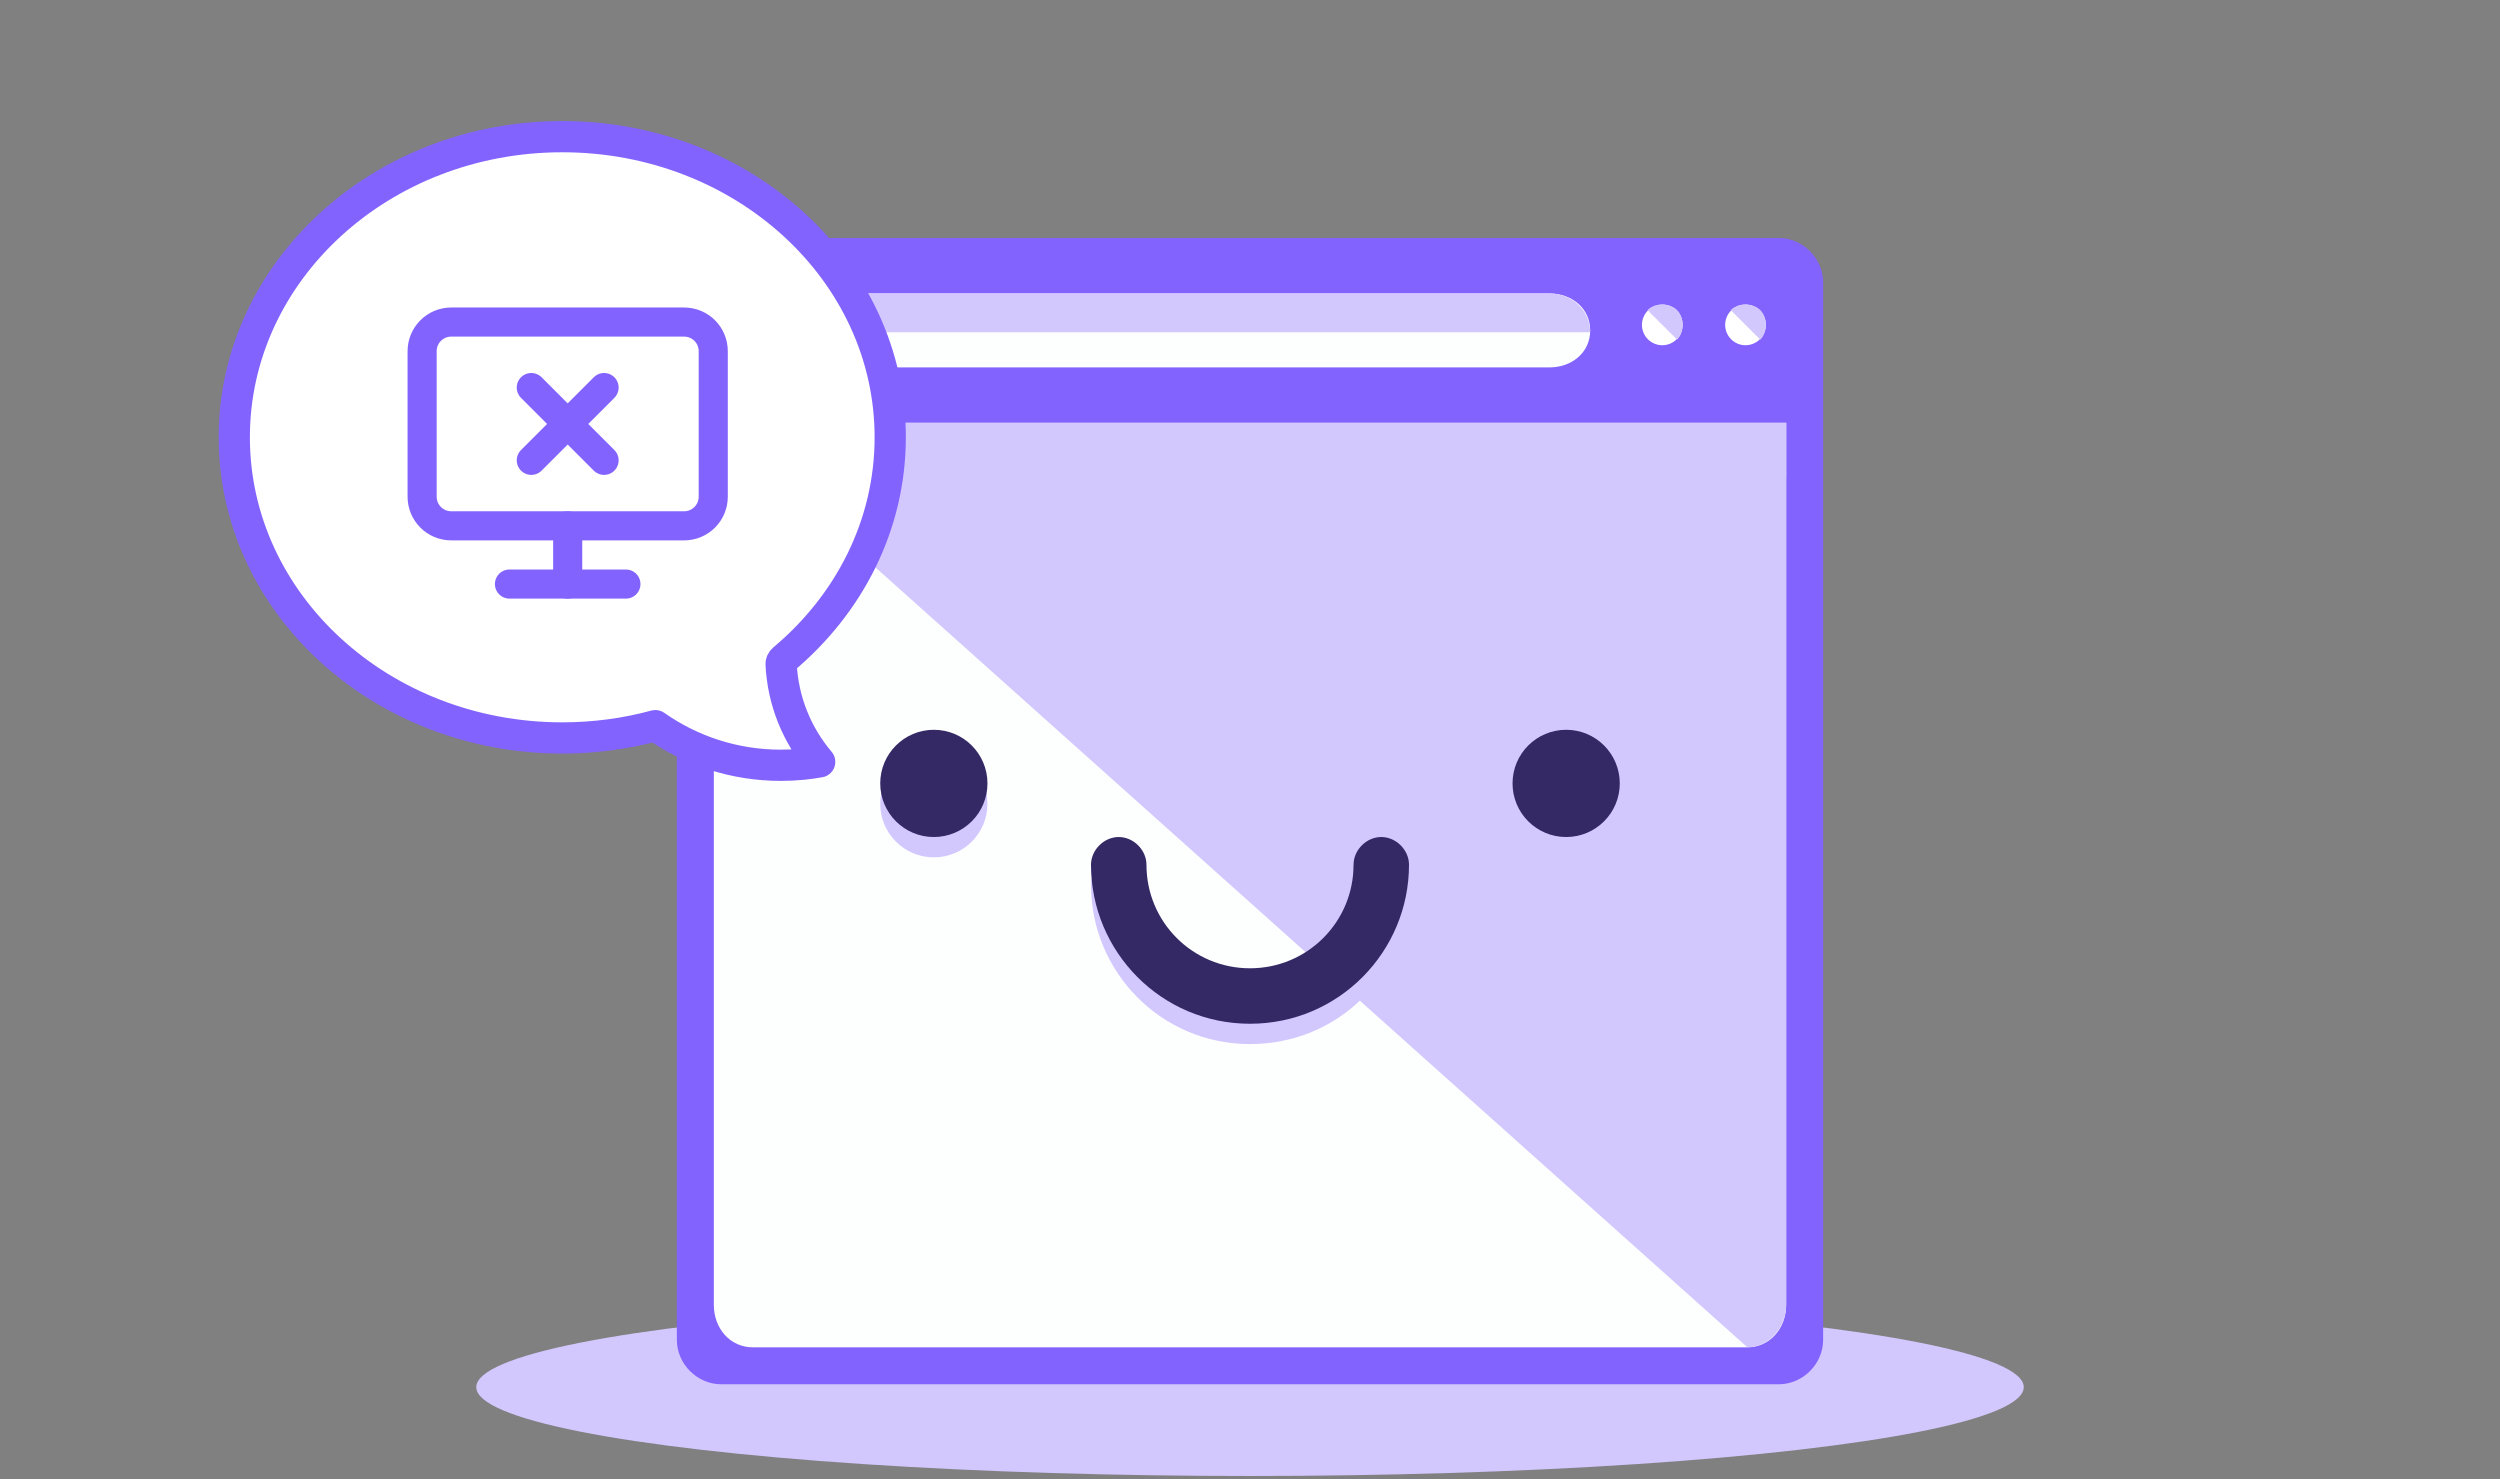 <svg width="458" height="271" viewBox="0 0 458 271" fill="none" xmlns="http://www.w3.org/2000/svg">
<rect x="0" y="0" width="458" height="271" fill="#808080" stroke="none"/>
<ellipse cx="229.001" cy="254.126" rx="141.75" ry="16.275" fill="#D3C8FE"/>
<g clip-path="url(#clip0_935_380)">
<path d="M334 245.471C334 249.874 330.274 253.6 325.871 253.6H132.129C127.726 253.6 124 249.874 124 245.471V51.729C124 47.326 127.726 43.6 132.129 43.6H325.871C330.274 43.6 334 47.326 334 51.729V245.471Z" fill="#8363FD"/>
<path d="M130.775 77.472V239.036C130.775 243.439 133.823 246.826 137.888 246.826H320.114C324.178 246.826 327.226 243.439 327.226 239.036V77.472H130.775Z" fill="#FDFFFF"/>
<path d="M320.114 246.826C324.178 246.826 327.226 243.1 327.226 239.036V77.472H130.775" fill="#D3C8FE"/>
<path d="M327.226 77.472H130.775V87.633H327.226V77.472Z" fill="#D3C8FE"/>
<path d="M291.323 60.535C291.323 64.6 287.936 67.31 283.871 67.31H137.549C133.484 67.31 134.162 64.6 134.162 60.535C134.162 56.471 133.484 53.761 137.549 53.761H283.871C287.936 53.761 291.323 56.471 291.323 60.535Z" fill="#FDFFFF"/>
<path d="M134.162 60.874C134.162 56.81 133.484 53.761 137.549 53.761H283.871C287.936 53.761 291.323 56.81 291.323 60.874" fill="#D3C8FE"/>
<path opacity="0.4" d="M304.532 64.939C306.59 64.939 308.258 63.271 308.258 61.213C308.258 59.156 306.59 57.487 304.532 57.487C302.474 57.487 300.806 59.156 300.806 61.213C300.806 63.271 302.474 64.939 304.532 64.939Z" fill="#8363FD"/>
<path d="M304.532 63.246C306.59 63.246 308.258 61.578 308.258 59.52C308.258 57.462 306.59 55.794 304.532 55.794C302.474 55.794 300.806 57.462 300.806 59.52C300.806 61.578 302.474 63.246 304.532 63.246Z" fill="white"/>
<path d="M301.823 56.811C303.178 55.456 305.887 55.456 307.242 56.811C308.597 58.165 308.597 60.875 307.242 62.23" fill="#D3C8FE"/>
<path opacity="0.4" d="M319.775 64.939C321.832 64.939 323.5 63.271 323.5 61.213C323.5 59.156 321.832 57.487 319.775 57.487C317.717 57.487 316.049 59.156 316.049 61.213C316.049 63.271 317.717 64.939 319.775 64.939Z" fill="#8363FD"/>
<path d="M319.775 63.246C321.832 63.246 323.5 61.578 323.5 59.52C323.5 57.462 321.832 55.794 319.775 55.794C317.717 55.794 316.049 57.462 316.049 59.52C316.049 61.578 317.717 63.246 319.775 63.246Z" fill="white"/>
<path d="M317.065 56.811C318.419 55.456 321.129 55.456 322.484 56.811C323.839 58.165 323.839 60.875 322.484 62.23" fill="#D3C8FE"/>
<path d="M171.081 157.069C176.506 157.069 180.903 152.671 180.903 147.246C180.903 141.821 176.506 137.423 171.081 137.423C165.656 137.423 161.258 141.821 161.258 147.246C161.258 152.671 165.656 157.069 171.081 157.069Z" fill="#D3C8FE"/>
<path d="M286.92 157.068C292.345 157.068 296.742 152.67 296.742 147.245C296.742 141.82 292.345 137.423 286.92 137.423C281.495 137.423 277.097 141.82 277.097 147.245C277.097 152.67 281.495 157.068 286.92 157.068Z" fill="#D3C8FE"/>
<path d="M229 191.277C212.742 191.277 199.871 178.068 199.871 162.148C199.871 159.439 202.242 157.068 204.951 157.068C207.661 157.068 210.032 159.439 210.032 162.148C210.032 172.648 218.5 181.116 229 181.116C239.5 181.116 247.968 172.648 247.968 162.148C247.968 159.439 250.339 157.068 253.048 157.068C255.758 157.068 258.129 159.439 258.129 162.148C258.129 178.406 245.258 191.277 229 191.277Z" fill="#D3C8FE"/>
<path d="M171.081 153.342C176.506 153.342 180.903 148.945 180.903 143.52C180.903 138.095 176.506 133.697 171.081 133.697C165.656 133.697 161.258 138.095 161.258 143.52C161.258 148.945 165.656 153.342 171.081 153.342Z" fill="#342865"/>
<path d="M286.92 153.342C292.345 153.342 296.742 148.945 296.742 143.52C296.742 138.095 292.345 133.697 286.92 133.697C281.495 133.697 277.097 138.095 277.097 143.52C277.097 148.945 281.495 153.342 286.92 153.342Z" fill="#342865"/>
<path d="M229 187.552C212.742 187.552 199.871 174.342 199.871 158.423C199.871 155.713 202.242 153.342 204.952 153.342C207.661 153.342 210.032 155.713 210.032 158.423C210.032 168.923 218.5 177.39 229 177.39C239.5 177.39 247.968 168.923 247.968 158.423C247.968 155.713 250.339 153.342 253.048 153.342C255.758 153.342 258.129 155.713 258.129 158.423C258.129 174.342 245.258 187.552 229 187.552Z" fill="#342865"/>
</g>
<path d="M103.004 135.193C69.82 135.193 42.919 110.534 42.919 80.115C42.919 49.695 69.82 25.036 103.004 25.036C136.189 25.036 163.09 49.695 163.09 80.115C163.09 96.227 155.543 110.723 143.512 120.795C143.239 121.024 143.083 121.364 143.101 121.719C143.445 128.51 146.043 134.705 150.166 139.573C149.125 139.759 148.069 139.905 147.003 140.009C145.707 140.136 144.392 140.2 143.062 140.2C134.503 140.2 126.57 137.516 120.061 132.942C114.654 134.407 108.929 135.193 103.004 135.193Z" fill="white" stroke="#8363FD" stroke-width="5.722" stroke-linecap="round" stroke-linejoin="round"/>
<path d="M110.667 84.333L97.333 71" stroke="#8363FD" stroke-width="5.333" stroke-linecap="round" stroke-linejoin="round"/>
<path d="M97.333 84.333L110.667 71" stroke="#8363FD" stroke-width="5.333" stroke-linecap="round" stroke-linejoin="round"/>
<path d="M125.333 59H82.667C79.721 59 77.333 61.388 77.333 64.333V91C77.333 93.945 79.721 96.333 82.667 96.333H125.333C128.279 96.333 130.667 93.945 130.667 91V64.333C130.667 61.388 128.279 59 125.333 59Z" stroke="#8363FD" stroke-width="5.333" stroke-linecap="round" stroke-linejoin="round"/>
<path d="M104 96.333V107" stroke="#8363FD" stroke-width="5.333" stroke-linecap="round" stroke-linejoin="round"/>
<path d="M93.333 107H114.667" stroke="#8363FD" stroke-width="5.333" stroke-linecap="round" stroke-linejoin="round"/>
<defs>
<clipPath id="clip0_935_380">
<rect width="210" height="210" fill="white" transform="translate(124 43.6)"/>
</clipPath>
</defs>
</svg>
